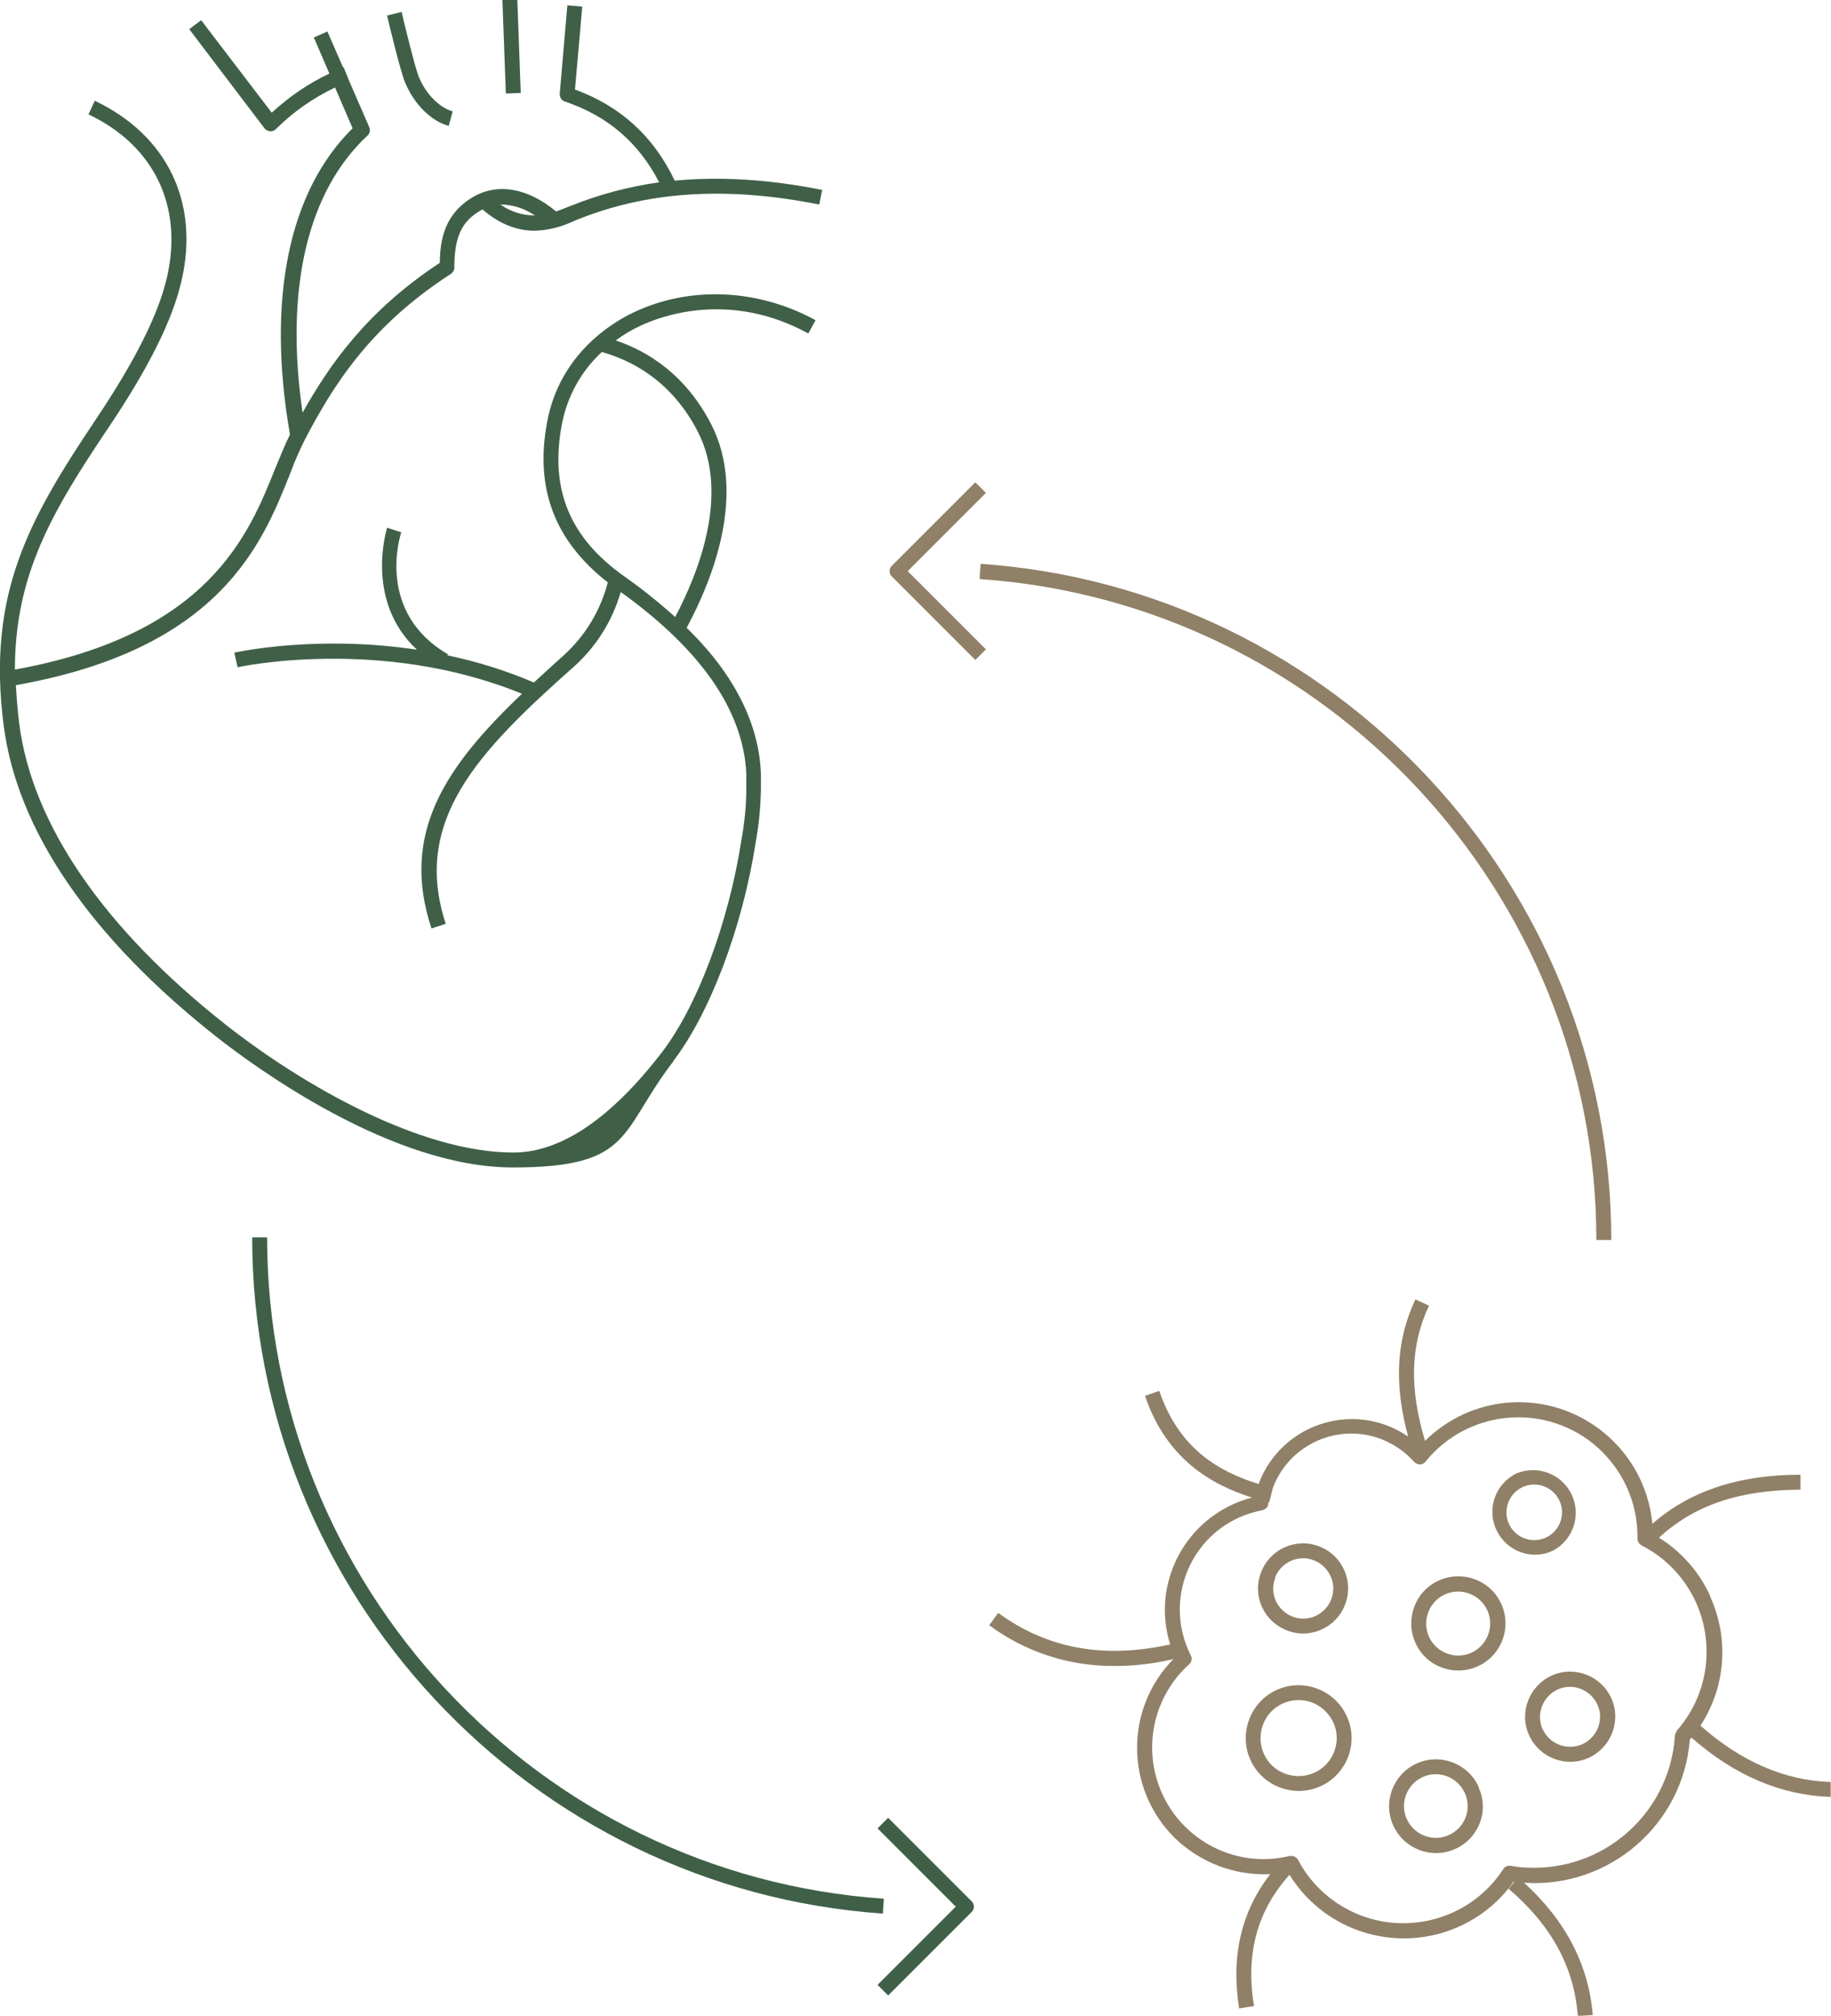<?xml version="1.0" encoding="UTF-8"?>
<svg id="Ebene_1" xmlns="http://www.w3.org/2000/svg" version="1.1" viewBox="0 0 552.5 608.1">
  <!-- Generator: Adobe Illustrator 29.1.0, SVG Export Plug-In . SVG Version: 2.1.0 Build 142)  -->
  <defs>
    <style>
      .st0 {
        fill: #8f8067;
      }

      .st1 {
        fill: #3f6047;
      }
    </style>
  </defs>
  <g id="Gruppe_631">
    <g>
      <path class="st1" d="M203.1,320.2h0c11.1-14.5,20.9-40.3,24.9-65.9h0c1-5.4,1.5-10.8,1.6-16.2,0-1.6,0-3.2,0-4.8-.4-10.5-4.2-20.9-11.2-30.9-3.3-4.7-7.1-9-11.2-13,7.8-14.5,18.1-40.3,7.5-61.2-7.8-15.3-19.4-22.3-28.9-25.5,2.3-1.7,4.8-3.2,7.4-4.4,5.9-2.8,26.8-10.8,50.7,2.3l2.2-4c-17.4-9.5-37.9-10.4-54.8-2.4-6.6,3.1-22.4,12.6-26.2,33.1-3.8,20.1,2.3,35.9,18.3,48.4-2.2,8.5-6.8,16.1-13.3,22-3.1,2.8-6.1,5.5-9,8.2-8.4-3.6-17.1-6.3-26.1-8.2l.2-.3c-21.8-12.6-14.5-35.8-14.1-36.8l-4.3-1.4c0,.2-7,21.9,9,36.8-30-4.5-53.7.6-55.1.9l1,4.4c.4-.1,43.3-9.4,85.8,8-23.1,22-36.8,42.1-27.3,70.8l4.3-1.4c-10.2-31.1,9.6-51.8,38.7-77.6,6.7-6,11.6-13.8,14.1-22.5,12,8.6,21.2,17.5,27.5,26.5,6.5,9.3,10,18.9,10.4,28.4,0,1.5,0,3,0,4.6,0,5.2-.6,10.4-1.5,15.5l2.2.4-2.2-.4c-3.9,24.9-13.3,50-24,63.9-15.4,20-30.5,30.2-44.8,30.2-27.8,0-63-19.9-86.7-38.5-36.9-29.1-58.5-60.5-62.4-90.9-.5-4.1-.8-7.9-1-11.6,61.6-10.9,74.3-42.6,82.7-63.7,1.3-3.5,2.8-7,4.5-10.4,8.3-15.8,19.3-34,44.1-50,.6-.4,1-1.1,1-1.9,0-9.2,2.2-13.9,7.9-17.2.2-.1.4-.2.6-.3,5.7,4.9,11.1,6.4,15.7,6.4,4-.1,8-1.1,11.6-2.8l.7-.3c21.5-8.8,45.5-10.4,73.6-4.8l.9-4.4c-16-3.2-30.8-4.1-44.5-2.8-6.4-13.4-16.3-22.4-30.1-27.5l2.2-25-4.5-.4-2.3,26.7c0,1,.5,2,1.5,2.3,13,4.4,22.3,12.4,28.5,24.4-9.2,1.3-18.3,3.7-26.9,7.2l-.8.3c-1,.4-2.2.9-3.4,1.3-8.5-7.1-17.6-8.7-25-4.4-8.4,4.9-10,12.4-10.1,19.9-22,14.5-33.2,30.6-41.4,45.2-5.4-37.2,1.4-66.7,19.6-83.6.7-.6.9-1.7.5-2.6l-6-13.8h0s-1.7-4.2-1.7-4.2c0,0-.1,0-.2,0l-4.7-10.8-4.1,1.8,4.7,10.9c-6.4,3-12.2,7-17.4,11.8L60.7,6.1l-3.6,2.7,22.7,29.9c.4.5,1,.8,1.6.9h.2c.6,0,1.2-.2,1.6-.6,5.2-5.2,11.2-9.4,17.9-12.6l5.3,12.3c-19.3,19-26,51.7-18.9,92.4-1.5,3-2.9,6.5-4.4,10.1-8,20-20,50.2-78.6,60.8,0-28.5,11.1-47.5,28.1-72.8,12.2-18.1,19.5-32.7,22.2-44.6,5.4-23.5-4.3-43.8-26.2-54.2l-1.9,4.1c19.8,9.4,28.6,27.7,23.7,49.1-2.6,11.3-9.7,25.4-21.6,43.1C8.8,156.6-4,179.1,1.1,218.8c4,31.6,26.2,64,64.1,93.9,11.8,9.3,53,39.5,89.5,39.5s32.1-10.7,48.4-31.9h0ZM203.8,186.2c-4.9-4.4-10-8.5-15.4-12.3-16.5-11.7-22.5-26.2-18.9-45.7h0c1.6-8.5,5.8-16.2,12.1-22,9,2.5,21.1,8.7,29,24.1,9.5,18.6.4,42.1-6.9,55.9h0ZM161.4,65c-3.7,0-7.3-1.1-10.4-3.3,3.7,0,7.3,1.2,10.4,3.3Z"/>
      <path class="st1" d="M135.4,38h0l1.2-4.4c-4-1.1-8.2-5.3-10.3-10.6-1-2.5-4.1-14.9-5.1-19.4l-4.4,1.1c.4,1.7,4,16.8,5.4,20.1,2.7,6.6,7.9,11.8,13.3,13.2h0Z"/>
      <rect class="st1" x="152.1" y="0" width="4.5" height="28.3" transform="translate(-.4 5.5) rotate(-2.1)"/>
      <path class="st1" d="M266.6,572.8c-104.3-7.2-186-94.8-186-199.5h-4.5c0,107.1,83.6,196.6,190.3,204l.3-4.5Z"/>
      <polygon class="st1" points="266.6 572.8 266.6 572.8 266.6 572.8 266.6 572.8"/>
      <path class="st1" d="M293.2,573.6h0l-25.2-25.2-3.2,3.2,23.6,23.6-23.6,23.6,3.2,3.2,25.2-25.2c.9-.9.9-2.3,0-3.2h0Z"/>
    </g>
    <g>
      <path class="st0" d="M516.1,481.6c-3.3-7.3-8.7-13.5-15.5-17.7,10.6-9.8,24.2-14.4,42.7-14.5v-4.5c-18.8,0-33.5,5-44.7,14.8-2.1-22.2-21.8-38.6-44.1-36.5-4.4.4-8.8,1.6-12.8,3.4-4.3,2-8.3,4.7-11.7,8.1-4.8-15.9-4.4-29,1.2-40.8l-4.1-1.9c-5.8,12.3-6.5,25.5-2.2,41.4-13.6-9.4-32.3-5.9-41.7,7.7-1.4,2-2.6,4.3-3.4,6.6-11.9-3.7-24-10.5-30-28.1l-4.3,1.5c6.5,19.1,20,26.8,32.3,30.7-2,.5-3.9,1.2-5.7,2-16.1,7.3-24.3,25.5-19,42.3-20.1,4.4-37,1.3-51.9-9.5l-2.7,3.7c10.9,8.1,24.2,12.4,37.8,12.3,6,0,12-.7,17.8-2.1-14.8,15-14.6,39.1.3,53.9,7.7,7.5,18.1,11.5,28.9,11-8.8,11.3-11.9,24.9-9.4,40.5l4.5-.7c-2.6-15.7.9-28.7,10.7-39.6,11.8,19,36.8,24.9,55.9,13.1,4.6-2.8,8.6-6.6,11.7-11,0,0,.2,0,.3,0l-1.8,2.1c13,11.1,19.8,23.7,20.9,38.4l4.5-.3c-1.2-15-8.1-28.4-20.7-39.9,25.7,1.7,48-17.6,50-43.2.2-.2.3-.4.5-.6,12.9,11.4,27,17.4,42,17.9v-4.5c-13.8-.4-27.1-6.2-39.3-17,7.6-11.6,8.7-26.2,3-38.8h0ZM506,522.2c-.3.4-.5.9-.6,1.4h0c-1.5,23.4-21.6,41.2-45.1,39.8-1.5,0-2.9-.3-4.4-.5-.9-.2-1.8.2-2.3,1-10.9,16.7-33.3,21.3-49.9,10.4-5-3.3-9.2-7.8-12-13.2-.4-.7-1.2-1.2-2-1.2s-.4,0-.5,0c-18,4.4-36.2-6.7-40.6-24.8-2.9-12,1-24.7,10.2-33,.8-.7,1-1.8.5-2.7-.2-.4-.4-.9-.6-1.3-6.9-15.3-.1-33.4,15.2-40.3,2.2-1,4.6-1.7,7-2.2.9-.2,1.7-.9,1.8-1.8,0-.2,0-.4.1-.6,0,0,.1,0,.2,0l1.1-4.4h0c5-13.1,19.7-19.7,32.8-14.6,3.8,1.5,7.1,3.8,9.8,6.8.5.5,1.1.8,1.7.8.7,0,1.3-.3,1.7-.8,12.5-15.5,35.1-17.9,50.6-5.5,8.6,7,13.6,17.5,13.4,28.6,0,.9.5,1.7,1.2,2.1,7.3,3.7,13.1,9.8,16.5,17.3,5.8,13,3.5,28.2-6,38.8h0Z"/>
      <polygon class="st0" points="552.5 537.3 552.5 537.4 552.5 537.4 552.5 537.3"/>
      <path class="st0" d="M388.4,491.9h0c7,2.7,14.9-.9,17.5-7.9,2.7-7-.9-14.9-7.9-17.5-7-2.7-14.9.9-17.5,7.9-1.3,3.4-1.2,7.1.3,10.4,1.5,3.3,4.2,5.8,7.6,7.1h0ZM384.7,476h0c1.8-4.7,7-7.1,11.7-5.3,2.2.8,4.1,2.6,5.1,4.8,2.1,4.6,0,9.9-4.5,12-4.6,2.1-9.9,0-12-4.5-1-2.2-1.1-4.7-.2-6.9h0Z"/>
      <path class="st0" d="M385.3,509.8c-8,3.6-11.6,13.1-8,21.1,3.6,8,13.1,11.6,21.1,8,3.9-1.7,6.9-5,8.4-8.9,1.5-4,1.4-8.4-.4-12.2-3.6-8-13.1-11.6-21.1-8ZM402.6,528.4h0c-2.2,5.9-8.8,8.9-14.8,6.7s-8.9-8.8-6.7-14.8c2.2-5.9,8.8-8.9,14.8-6.7,2.8,1.1,5.1,3.2,6.4,6,1.3,2.8,1.4,5.9.3,8.8h0Z"/>
      <path class="st0" d="M446.2,539.1h0c-3.2-7.1-11.6-10.3-18.7-7.1s-10.3,11.6-7.1,18.7,11.6,10.3,18.7,7.1h0c7.1-3.2,10.3-11.4,7.1-18.5,0,0,0-.1,0-.2ZM437.4,553.6s0,0-.2,0c-4.8,2.2-10.5,0-12.7-4.8s0-10.5,4.8-12.7,10.5,0,12.7,4.8c2.2,4.8.1,10.4-4.6,12.6Z"/>
      <path class="st0" d="M453,483.9c-3.2-7.2-11.7-10.3-18.8-7.1-7.2,3.2-10.3,11.7-7.1,18.8,3.2,7.2,11.6,10.3,18.8,7.1,7.1-3.2,10.3-11.5,7.2-18.6,0,0,0-.1,0-.2ZM444,498.6c-4.9,2.2-10.6,0-12.8-4.8-2.2-4.9,0-10.6,4.8-12.8,4.9-2.2,10.6,0,12.8,4.8,2.2,4.9,0,10.6-4.8,12.8Z"/>
      <path class="st0" d="M468.2,468h0c6.4-3.1,9.1-10.8,6-17.2-3-6.2-10.3-8.9-16.6-6.3-6.4,3.1-9.1,10.8-6,17.2,3,6.2,10.3,9,16.6,6.3ZM455.3,459.7c-1.9-4.2,0-9.2,4.2-11.1s9.2,0,11.1,4.2,0,9.2-4.2,11.1-9.2,0-11.1-4.2Z"/>
      <path class="st0" d="M486.2,512.3c-3.1-6.8-11.2-9.9-18-6.8-6.8,3.1-9.9,11.2-6.8,18,3.1,6.8,11.1,9.9,18,6.8,6.8-3.1,9.9-11.2,6.8-18h0ZM477.5,526.2h0c-4.6,2-9.9,0-12-4.5s0-9.9,4.5-12,9.9,0,12,4.5,0,9.9-4.5,12Z"/>
      <path class="st0" d="M295.7,174.7c104.3,7.2,186,94.8,186,199.4h4.5c0-107.1-83.6-196.6-190.3-204l-.3,4.5h0Z"/>
      <path class="st0" d="M297.5,148.7l-3.2-3.2-25.2,25.2c-.9.9-.9,2.3,0,3.2l25.2,25.2,3.2-3.2-23.6-23.6,23.6-23.6h0Z"/>
      <polygon class="st0" points="297.5 148.7 297.5 148.7 297.5 148.7 297.5 148.7"/>
    </g>
  </g>
</svg>